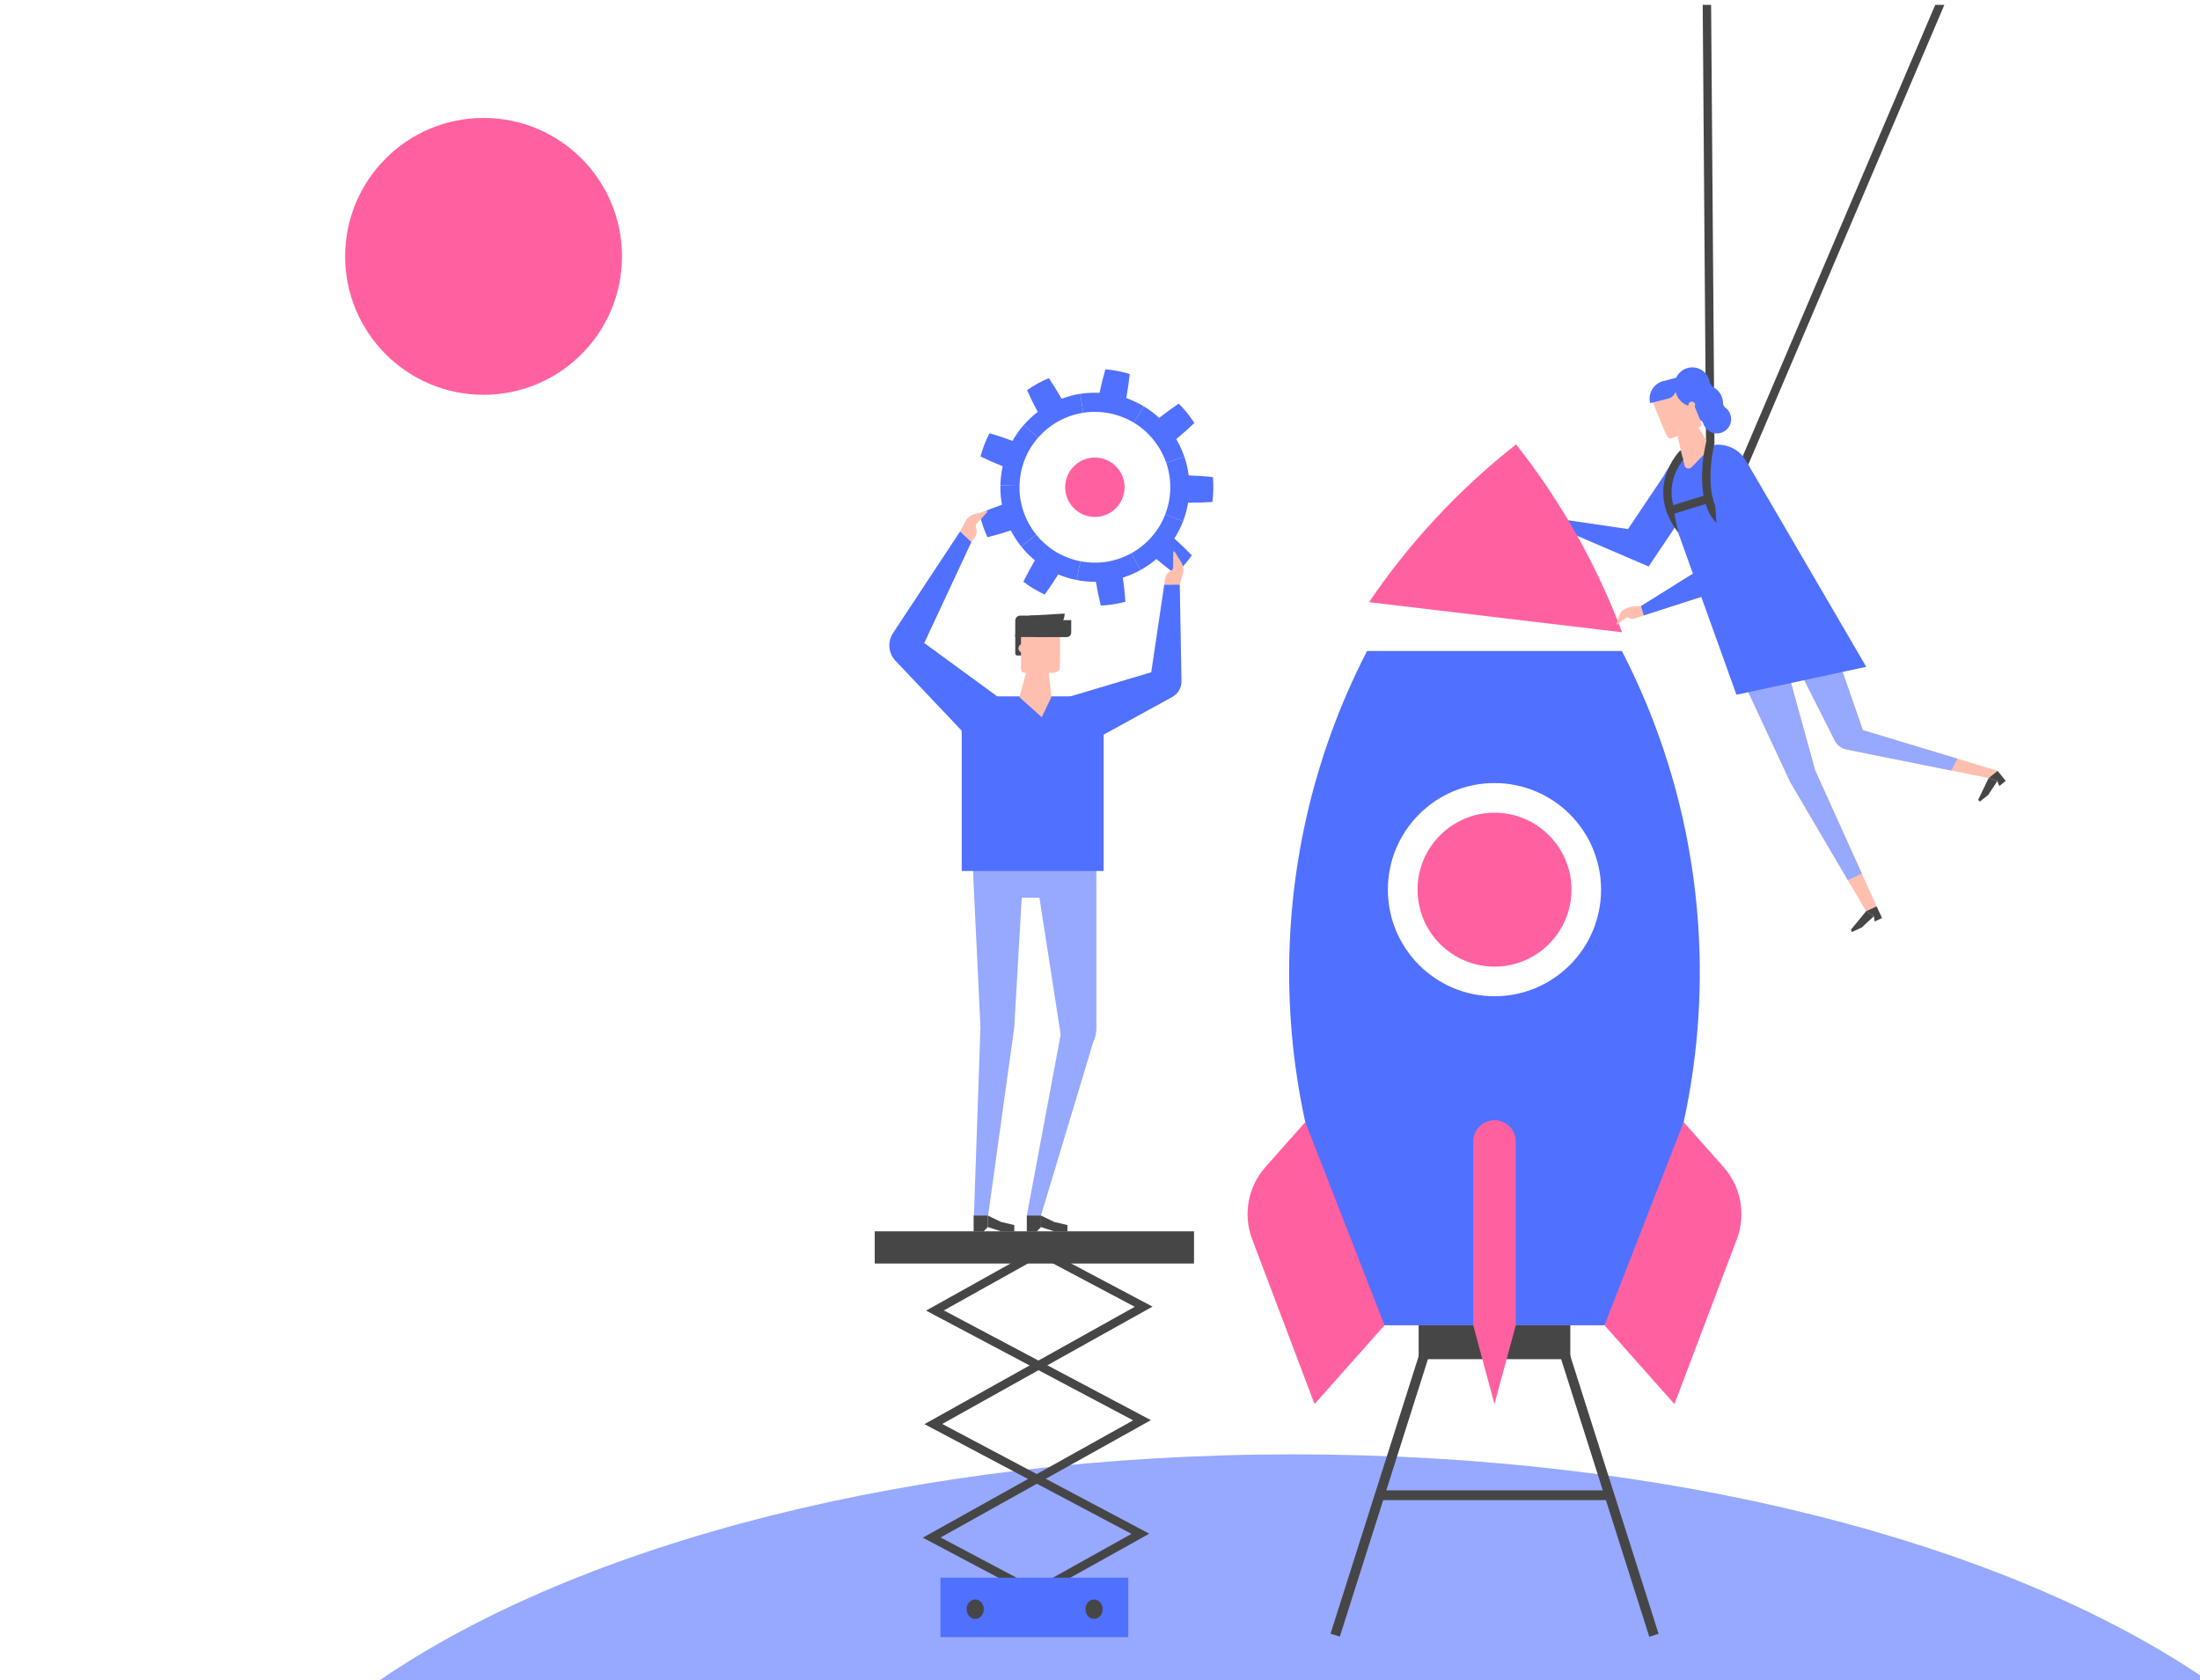 <svg width="2167" height="1655" viewBox="0 0 2167 1655" xmlns="http://www.w3.org/2000/svg" xmlns:xlink="http://www.w3.org/1999/xlink">
    <path id="Percorso" fill="#96a9ff" stroke="none" d="M 2167.013 1650.077 C 1970.359 1518.541 1643.791 1432.479 1274.131 1432.479 C 899.861 1432.479 569.731 1520.702 373.929 1655.026 L 2167.013 1655.026 L 2167.013 1650.077 Z"/>
    <path id="path1" fill="none" stroke="none" d="M 115.918 -8.694 L 2177.2 -8.694 L 2177.2 1651.308 L 115.918 1651.308 Z"/>
    <g id="Gruppo">
        <g id="g1">
            <g id="g2">
                <path id="path2" fill="#ff61a0" stroke="none" d="M 1075.212 508.991 C 1059.159 507.197 1047.597 492.729 1049.391 476.677 C 1051.185 460.624 1065.653 449.063 1081.706 450.857 C 1097.759 452.65 1109.321 467.119 1107.527 483.171 C 1105.733 499.237 1091.265 510.785 1075.212 508.991 Z"/>
            </g>
        </g>
        <g id="g3">
            <g id="g4">
                <g id="g5">
                    <path id="path3" fill="#5070ff" stroke="none" d="M 1019.367 551.911 C 1015.334 558.733 1011.55 565.751 1008.002 572.952 C 1014.523 577.914 1021.593 582.17 1029.03 585.626 C 1033.744 579.145 1038.183 572.52 1042.347 565.777 C 1048.199 568.239 1054.301 570.085 1060.534 571.315 L 1064.161 552.828 C 1055.637 551.099 1047.479 548.009 1040.081 543.557 C 1032.71 539.08 1026.11 533.305 1020.664 526.575 L 1005.999 538.399 C 1009.979 543.335 1014.444 547.891 1019.367 551.911 Z"/>
                </g>
            </g>
            <g id="g6">
                <g id="g7">
                    <path id="path4" fill="#5070ff" stroke="none" d="M 986.934 497.076 C 979.419 499.734 971.994 502.68 964.714 505.914 C 966.547 513.901 969.219 521.692 972.675 529.115 C 980.401 527.204 988.126 524.952 995.655 522.451 C 998.561 528.094 1002.031 533.449 1006.012 538.386 L 1020.677 526.562 C 1009.783 513.089 1003.76 495.767 1004.218 478.51 L 985.376 478.13 C 985.232 484.48 985.756 490.844 986.934 497.076 Z"/>
                </g>
            </g>
            <g id="g8">
                <g id="g9">
                    <path id="path5" fill="#5070ff" stroke="none" d="M 997.318 434.228 C 989.841 431.426 982.286 428.925 974.613 426.712 C 970.881 434.005 967.922 441.704 965.801 449.6 C 972.963 453.109 980.283 456.33 987.681 459.263 C 986.28 465.456 985.494 471.78 985.363 478.13 L 1004.205 478.51 C 1004.297 474.189 1004.755 469.881 1005.567 465.613 C 1006.431 461.357 1007.635 457.181 1009.18 453.148 C 1012.244 445.082 1016.775 437.593 1022.484 431.099 L 1008.303 418.699 C 1004.113 423.491 1000.434 428.703 997.318 434.228 Z"/>
                </g>
            </g>
            <g id="g10">
                <g id="g11">
                    <path id="path6" fill="#5070ff" stroke="none" d="M 1045.686 392.761 C 1041.784 385.861 1037.581 379.066 1033.103 372.401 C 1025.561 375.596 1018.372 379.589 1011.668 384.277 C 1014.929 391.609 1018.398 398.719 1022.195 405.75 C 1017.141 409.586 1012.48 413.946 1008.303 418.725 L 1022.484 431.125 C 1028.179 424.631 1034.975 419.053 1042.582 414.915 C 1050.164 410.739 1058.452 407.897 1066.976 406.536 L 1064.056 387.917 C 1057.784 388.873 1051.617 390.522 1045.686 392.761 Z"/>
                </g>
            </g>
            <g id="g12">
                <g id="g13">
                    <path id="path7" fill="#5070ff" stroke="none" d="M 1109.373 392.094 C 1110.813 384.303 1111.966 376.395 1112.817 368.421 C 1104.987 366.012 1096.96 364.44 1088.803 363.707 C 1086.577 371.419 1084.652 379.17 1083.042 386.935 C 1076.704 386.608 1070.328 386.935 1064.056 387.917 L 1066.976 406.536 C 1075.5 405.213 1084.233 405.436 1092.77 407.059 C 1101.294 408.788 1109.452 411.878 1116.849 416.329 L 1126.578 400.198 C 1121.144 396.899 1115.37 394.188 1109.373 392.094 Z"/>
                </g>
            </g>
            <g id="g14">
                <g id="g15">
                    <path id="path8" fill="#5070ff" stroke="none" d="M 1158.592 432.513 C 1164.772 427.433 1170.664 422.169 1176.452 416.617 C 1172.013 409.743 1166.867 403.341 1161.093 397.527 C 1154.428 402.005 1147.973 406.706 1141.754 411.616 C 1137.105 407.295 1132.025 403.446 1126.578 400.172 L 1116.849 416.303 C 1124.221 420.781 1130.82 426.555 1136.267 433.285 C 1141.741 440.002 1145.931 447.74 1148.746 455.897 L 1166.566 449.783 C 1164.497 443.773 1161.826 437.986 1158.592 432.513 Z"/>
                </g>
            </g>
            <g id="g16">
                <g id="g17">
                    <path id="path9" fill="#5070ff" stroke="none" d="M 1170.311 495.112 C 1178.272 495.191 1186.272 494.981 1194.22 494.431 C 1195.241 486.326 1195.411 478.078 1194.718 469.907 C 1186.77 469.056 1178.835 468.506 1170.861 468.284 C 1170.062 461.986 1168.622 455.78 1166.566 449.77 L 1148.746 455.884 C 1151.574 464.055 1152.936 472.696 1152.726 481.325 C 1152.635 485.646 1152.176 489.953 1151.364 494.222 C 1150.5 498.477 1149.296 502.654 1147.751 506.687 L 1165.335 513.456 C 1167.6 507.525 1169.263 501.371 1170.311 495.112 Z"/>
                </g>
            </g>
            <g id="g18">
                <g id="g19">
                    <path id="path10" fill="#5070ff" stroke="none" d="M 1139.069 550.602 C 1145.093 555.76 1151.391 560.762 1157.82 565.45 C 1163.817 559.885 1169.237 553.679 1173.951 546.975 C 1168.425 541.227 1162.677 535.688 1156.72 530.385 C 1160.163 525.057 1163.044 519.361 1165.322 513.443 L 1147.737 506.673 C 1141.636 522.818 1129.511 536.566 1114.336 544.932 L 1123.449 561.417 C 1129 558.366 1134.251 554.726 1139.069 550.602 Z"/>
                </g>
            </g>
            <g id="g20">
                <g id="g21">
                    <path id="path11" fill="#5070ff" stroke="none" d="M 1079.454 573.057 C 1080.75 580.874 1082.361 588.677 1084.273 596.468 C 1092.456 596.075 1100.613 594.805 1108.535 592.671 C 1107.985 584.671 1107.121 576.736 1105.969 568.893 C 1112.031 567.034 1117.897 564.507 1123.449 561.43 L 1114.336 544.945 C 1106.754 549.122 1098.466 551.964 1089.942 553.325 C 1081.418 554.648 1072.685 554.425 1064.148 552.801 L 1060.521 571.289 C 1066.753 572.52 1073.117 573.122 1079.454 573.057 Z"/>
                </g>
            </g>
        </g>
    </g>
    <g id="g22">
        <path id="path12" fill="#464646" stroke="none" d="M 1677.166 4.792 L 1680.44 436.257 L 1688.728 436.166 L 1685.442 4.792 Z"/>
    </g>
    <g id="g23">
        <g id="g24">
            <path id="path13" fill="#464646" stroke="none" d="M 1906.2 4.792 L 1701.377 484.991 L 1709.01 488.212 L 1915.196 4.792 Z"/>
        </g>
    </g>
    <g id="g25">
        <g id="g26">
            <g id="g27">
                <g id="g28">
                    <path id="path14" fill="#5070ff" stroke="none" d="M 1665.592 407.177 C 1664.06 405.069 1663.091 402.725 1662.619 400.316 C 1662.135 397.789 1660.59 395.668 1658.351 394.411 C 1655.496 392.814 1653.048 390.365 1651.385 387.144 C 1647.837 380.27 1649.408 371.616 1655.13 366.417 C 1662.973 359.282 1675.019 360.709 1681.042 369.049 C 1682.561 371.144 1683.53 373.475 1684.001 375.858 C 1684.499 378.411 1686.044 380.545 1688.309 381.828 C 1690.43 383.02 1692.329 384.683 1693.835 386.791 C 1696.034 389.842 1697.095 393.351 1697.121 396.846 C 1697.134 398.745 1698.103 400.473 1699.609 401.625 C 1701.324 402.909 1702.777 404.637 1703.812 406.771 C 1706.3 411.917 1705.357 418.267 1701.416 422.418 C 1695.131 429.03 1684.8 428.074 1679.733 421.056 C 1678.882 419.891 1678.253 418.621 1677.821 417.324 C 1677.219 415.531 1675.87 414.09 1674.089 413.475 C 1670.79 412.336 1667.791 410.215 1665.592 407.177 Z"/>
                </g>
            </g>
        </g>
    </g>
    <g id="g29">
        <g id="g30">
            <g id="g31">
                <g id="g32">
                    <path id="path15" fill="#ffbfae" stroke="none" d="M 1540.469 512.029 C 1540.469 512.029 1532.442 507.197 1525.581 507.119 C 1522.831 507.093 1520.082 507.682 1517.895 509.659 L 1511.047 515.865 C 1510.602 516.271 1510.877 517.03 1511.44 516.939 L 1521.81 515.263 C 1522.884 515.093 1523.931 515.59 1524.507 516.572 C 1525.804 518.772 1528.043 520.055 1530.465 519.99 L 1539.002 521.535 L 1540.469 512.029 Z"/>
                </g>
            </g>
        </g>
    </g>
    <g id="g33">
        <g id="g34">
            <g id="g35">
                <g id="g36">
                    <g id="g37">
                        <path id="path16" fill="#5070ff" stroke="none" d="M 1539.002 521.561 L 1623.914 557.96 L 1673.906 483.446 L 1642.835 462.601 L 1603.593 521.089 L 1540.259 511.832 Z"/>
                    </g>
                </g>
            </g>
        </g>
    </g>
    <g id="g38">
        <g id="g39">
            <g id="g40">
                <g id="g41">
                    <path id="path17" fill="#ffbfae" stroke="none" d="M 1791.867 594.936 L 1834.906 719.139 L 1967.688 759.231 L 1958.798 766.354 L 1818.905 738.229 C 1813.851 737.234 1809.543 733.974 1807.226 729.378 L 1765.562 646.89 L 1758.007 650.412 L 1787.991 758.825 L 1848.471 892.679 L 1838.14 897.497 L 1763.362 770.308 L 1701.298 637.188 L 1791.867 594.936 Z"/>
                </g>
            </g>
        </g>
    </g>
    <g id="g42">
        <g id="g43">
            <g id="g44">
                <g id="g45">
                    <path id="path18" fill="#96a9ff" stroke="none" d="M 1791.867 594.936 L 1834.906 719.139 L 1928.054 747.264 L 1922.096 758.969 L 1818.892 738.216 C 1813.838 737.221 1809.53 733.961 1807.213 729.365 L 1765.549 646.877 L 1757.994 650.399 L 1787.978 758.812 L 1833.911 860.469 L 1820.136 866.885 L 1763.349 770.295 L 1701.285 637.175 L 1791.867 594.936 Z"/>
                </g>
            </g>
        </g>
    </g>
    <g id="g46">
        <g id="g47">
            <g id="g48">
                <g id="g49">
                    <g id="g50">
                        <path id="path19" fill="#464646" stroke="none" d="M 1824.182 918.014 L 1833.832 913.523 L 1845.773 902.42 L 1838.114 897.497 L 1823.134 915.788 Z"/>
                    </g>
                </g>
            </g>
        </g>
        <g id="g51">
            <g id="g52">
                <g id="g53">
                    <g id="g54">
                        <path id="path20" fill="#464646" stroke="none" d="M 1846.493 907.618 L 1853.813 904.201 L 1848.444 892.679 L 1838.114 897.497 L 1845.773 902.42 Z"/>
                    </g>
                </g>
            </g>
        </g>
    </g>
    <g id="g55">
        <g id="g56">
            <g id="g57">
                <g id="g58">
                    <g id="g59">
                        <path id="path21" fill="#464646" stroke="none" d="M 1950.09 789.595 L 1958.418 782.93 L 1967.387 769.326 L 1958.785 766.354 L 1948.559 787.67 Z"/>
                    </g>
                </g>
            </g>
        </g>
        <g id="g60">
            <g id="g61">
                <g id="g62">
                    <g id="g63">
                        <path id="path22" fill="#464646" stroke="none" d="M 1969.312 774.197 L 1975.623 769.156 L 1967.675 759.231 L 1958.785 766.354 L 1967.387 769.326 Z"/>
                    </g>
                </g>
            </g>
        </g>
    </g>
    <g id="g64">
        <g id="g65">
            <g id="g66">
                <g id="g67">
                    <path id="path23" fill="#5070ff" stroke="none" d="M 1710.411 684.298 L 1838.258 656.776 L 1720.231 454.523 C 1712.1 439.78 1693.939 433.861 1678.685 440.984 L 1653.755 452.611 C 1640.609 458.739 1634.468 473.993 1639.679 487.518 L 1710.411 684.298 Z"/>
                </g>
            </g>
        </g>
    </g>
    <g id="g68">
        <g id="g69">
            <g id="g70">
                <g id="g71">
                    <path id="path24" fill="#ffbfae" stroke="none" d="M 1647.666 431.4 L 1674.548 420.271 C 1675.909 419.708 1676.564 418.136 1676.001 416.775 L 1660.904 380.27 L 1627.122 394.241 L 1641.421 428.794 C 1642.429 431.243 1645.218 432.408 1647.666 431.4 Z"/>
                </g>
            </g>
        </g>
    </g>
    <g id="g72">
        <g id="g73">
            <g id="g74">
                <g id="g75">
                    <path id="path25" fill="#5070ff" stroke="none" d="M 1673.566 400.015 C 1663.588 402.594 1653.323 396.545 1650.73 386.568 L 1647.287 373.03 L 1650.272 372.257 C 1658.586 370.11 1667.124 375.138 1669.297 383.504 L 1673.566 400.015 Z"/>
                </g>
            </g>
        </g>
    </g>
    <g id="g76">
        <g id="g77">
            <g id="g78">
                <g id="g79">
                    <path id="path26" fill="#5070ff" stroke="none" d="M 1625.446 397.095 L 1643.516 392.421 C 1649.565 390.85 1652.681 384.159 1649.984 378.516 L 1647.352 373.017 L 1638.239 375.373 C 1628.707 377.835 1622.985 387.563 1625.446 397.095 L 1625.446 397.095 Z"/>
                </g>
            </g>
        </g>
    </g>
    <g id="g80">
        <g id="g81">
            <g id="g82">
                <g id="g83">
                    <path id="path27" fill="#ffbfae" stroke="none" d="M 1663.235 400.29 C 1663.955 402.045 1665.958 402.869 1667.713 402.149 C 1669.467 401.429 1670.292 399.426 1669.572 397.671 C 1668.852 395.917 1666.849 395.092 1665.094 395.812 C 1663.339 396.532 1662.515 398.536 1663.235 400.29 Z"/>
                </g>
            </g>
        </g>
    </g>
    <g id="g84">
        <path id="path28" fill="#ff61a0" stroke="none" d="M 1348.489 593.116 L 1597.727 622.759 C 1573.347 557.698 1538.675 495.217 1493.358 437.685 C 1435.811 482.988 1387.456 535.597 1348.489 593.116 Z"/>
    </g>
    <g id="g85">
        <g id="g86">
            <g id="g87">
                <g id="g88">
                    <path id="path29" fill="#ffbfae" stroke="none" d="M 1616.281 596.939 C 1616.281 596.939 1606.919 596.481 1600.843 599.676 C 1598.408 600.946 1596.274 602.779 1595.279 605.555 L 1592.188 614.275 C 1591.992 614.838 1592.594 615.388 1593.04 615.047 L 1601.38 608.658 C 1602.245 607.99 1603.41 607.951 1604.379 608.54 C 1606.565 609.862 1609.132 609.941 1611.253 608.736 L 1619.515 606.052 L 1616.281 596.939 Z"/>
                </g>
            </g>
        </g>
    </g>
    <g id="g89">
        <g id="g90">
            <g id="g91">
                <g id="g92">
                    <path id="path30" fill="#ffbfae" stroke="none" d="M 1647.038 407.792 L 1662.816 403.707 L 1684.381 439.884 C 1684.721 440.46 1684.643 441.207 1684.172 441.691 L 1666.155 460.192 C 1664.177 462.222 1660.812 461.75 1659.464 459.263 L 1647.038 407.792 Z"/>
                </g>
            </g>
        </g>
    </g>
    <g id="g93">
        <g id="g94">
            <g id="g95">
                <path id="path31" fill="#464646" stroke="none" d="M 1698.3 520.186 C 1697.488 520.186 1696.676 519.95 1695.969 519.466 C 1665.212 498.464 1679.929 437.789 1680.571 435.223 C 1681.121 433.01 1683.36 431.649 1685.585 432.198 C 1687.812 432.748 1689.16 435 1688.61 437.213 C 1688.466 437.789 1674.639 494.863 1700.643 512.618 C 1702.529 513.914 1703.013 516.494 1701.73 518.379 C 1700.931 519.544 1699.622 520.186 1698.3 520.186 Z"/>
            </g>
        </g>
        <g id="g96">
            <g id="g97">
                <path id="path32" fill="#464646" stroke="none" d="M 1645.545 506.831 C 1643.778 506.831 1642.141 505.692 1641.591 503.911 C 1640.91 501.724 1642.141 499.407 1644.327 498.726 L 1681.684 487.191 C 1683.87 486.51 1686.188 487.741 1686.869 489.927 C 1687.55 492.114 1686.319 494.431 1684.132 495.112 L 1646.776 506.647 C 1646.357 506.765 1645.951 506.831 1645.545 506.831 Z"/>
            </g>
        </g>
        <g id="g98">
            <path id="path33" fill="#464646" stroke="none" d="M 1657.919 452.899 L 1655.64 443.459 C 1655.221 443.655 1654.815 443.917 1654.462 444.257 C 1654.095 444.624 1619.044 480.565 1653.31 524.886 C 1650.468 514.098 1648.465 501.096 1647.562 494.654 C 1643.228 474.372 1653.1 458.961 1657.919 452.899 Z"/>
        </g>
    </g>
    <g id="g99">
        <g id="g100">
            <g id="g101">
                <g id="g102">
                    <g id="g103">
                        <path id="path34" fill="#5070ff" stroke="none" d="M 1619.109 606.183 L 1713.069 575.937 C 1722.68 572.847 1728.886 563.525 1728.035 553.469 L 1711.838 467.603 L 1686.45 449.573 L 1692.853 549.148 L 1616.307 596.926 L 1619.109 606.183 Z"/>
                    </g>
                </g>
            </g>
        </g>
    </g>
    <g id="g104">
        <g id="g105">
            <path id="path35" fill="#464646" stroke="none" d="M 1358.912 1467.935 L 1587.383 1467.935 L 1587.383 1477.546 L 1358.912 1477.546 Z"/>
        </g>
        <g id="g106">
            <path id="path36" fill="#5070ff" stroke="none" d="M 1597.544 641.208 L 1346.552 641.208 C 1238.804 849.706 1244.5 1101.4 1363.678 1305.329 L 1580.43 1305.329 C 1699.609 1101.4 1705.305 849.706 1597.544 641.208 Z M 1472.054 981.268 C 1414.062 981.268 1367.056 934.263 1367.056 876.273 C 1367.056 818.282 1414.062 771.277 1472.054 771.277 C 1530.046 771.277 1577.052 818.282 1577.052 876.273 C 1577.052 934.25 1530.046 981.268 1472.054 981.268 Z"/>
            <g id="g107">
                <path id="path37" fill="#ff61a0" stroke="none" d="M 1363.757 1305.303 L 1294.832 1382.959 L 1233.37 1220.562 C 1224.178 1196.274 1229.219 1168.883 1246.464 1149.466 L 1285.692 1105.21 L 1363.757 1305.303 Z"/>
            </g>
            <g id="g108">
                <path id="path38" fill="#ff61a0" stroke="none" d="M 1580.404 1305.303 L 1649.329 1382.959 L 1710.791 1220.562 C 1719.983 1196.274 1714.942 1168.883 1697.697 1149.466 L 1658.416 1105.21 L 1580.404 1305.303 Z"/>
            </g>
            <g id="g109">
                <path id="path39" fill="#ff61a0" stroke="none" d="M 1547.893 876.273 C 1547.893 918.134 1513.956 952.07 1472.094 952.07 C 1430.231 952.07 1396.294 918.134 1396.294 876.273 C 1396.294 834.411 1430.231 800.475 1472.094 800.475 C 1513.956 800.475 1547.893 834.411 1547.893 876.273 Z"/>
            </g>
            <g id="g110">
                <path id="path40" fill="#464646" stroke="none" d="M 1397.368 1305.303 L 1546.74 1305.303 L 1546.74 1338.73 L 1397.368 1338.73 Z"/>
            </g>
            <g id="g111">
                <path id="path41" fill="#ff61a0" stroke="none" d="M 1493.043 1305.329 L 1472.054 1382.959 L 1451.117 1305.329 L 1451.117 1124.366 C 1451.117 1112.791 1460.506 1103.403 1472.08 1103.403 C 1483.655 1103.403 1493.043 1112.791 1493.043 1124.366 L 1493.043 1305.329 Z"/>
            </g>
        </g>
        <g id="g112">
            <path id="path42" fill="#464646" stroke="none" d="M 1310.583 1609.076 L 1398.151 1333.359 L 1407.311 1336.268 L 1319.743 1611.985 Z"/>
        </g>
        <g id="g113">
            <path id="path43" fill="#464646" stroke="none" d="M 1536.989 1336.414 L 1546.149 1333.505 L 1633.718 1609.222 L 1624.558 1612.131 Z"/>
        </g>
    </g>
    <g id="g114">
        <g id="g115">
            <path id="path44" fill="#464646" stroke="none" d="M 861.602 1212.811 L 1176.098 1212.811 L 1176.098 1244.523 L 861.602 1244.523 Z"/>
        </g>
        <g id="g116">
            <path id="path45" fill="#464646" stroke="none" d="M 1022.955 1349.584 L 912.183 1290.887 L 1024.448 1228.248 L 1135.22 1286.946 L 1022.955 1349.584 Z M 929.689 1290.691 L 1022.863 1340.066 L 1117.727 1287.129 L 1024.565 1237.754 L 929.689 1290.691 Z"/>
        </g>
        <g id="g117">
            <path id="path46" fill="#464646" stroke="none" d="M 1021.357 1461.402 L 910.585 1402.704 L 1022.85 1340.066 L 1133.623 1398.763 L 1021.357 1461.402 Z M 928.091 1402.521 L 1021.253 1451.896 L 1116.116 1398.959 L 1022.955 1349.584 L 928.091 1402.521 Z"/>
        </g>
        <g id="g118">
            <path id="path47" fill="#464646" stroke="none" d="M 1019.76 1573.232 L 908.988 1514.534 L 1021.253 1451.896 L 1132.025 1510.593 L 1019.76 1573.232 Z M 926.494 1514.338 L 1019.655 1563.713 L 1114.519 1510.777 L 1021.344 1461.402 L 926.494 1514.338 Z"/>
        </g>
        <g id="g119">
            <path id="path48" fill="#5070ff" stroke="none" d="M 926.35 1553.932 L 1111.35 1553.932 L 1111.35 1612.538 L 926.35 1612.538 Z"/>
        </g>
        <g id="g120">
            <path id="path49" fill="#464646" stroke="none" d="M 969.061 1584.977 C 969.061 1590.255 965.274 1594.535 960.603 1594.535 C 955.931 1594.535 952.144 1590.255 952.144 1584.977 C 952.144 1579.698 955.931 1575.419 960.603 1575.419 C 965.274 1575.419 969.061 1579.698 969.061 1584.977 Z"/>
        </g>
        <g id="g121">
            <path id="path50" fill="#464646" stroke="none" d="M 1086.093 1584.977 C 1086.093 1590.255 1082.306 1594.535 1077.634 1594.535 C 1072.963 1594.535 1069.176 1590.255 1069.176 1584.977 C 1069.176 1579.698 1072.963 1575.419 1077.634 1575.419 C 1082.306 1575.419 1086.093 1579.698 1086.093 1584.977 Z"/>
        </g>
    </g>
    <g id="g122">
        <g id="g123">
            <g id="g124">
                <path id="path51" fill="#464646" stroke="none" d="M 1001.966 645.633 L 1026.673 645.633 L 1026.673 624.514 L 1000.028 624.514 L 1000.028 643.682 C 1000.015 644.756 1000.879 645.633 1001.966 645.633 Z"/>
            </g>
        </g>
    </g>
    <g id="g125">
        <g id="g126">
            <g id="g127">
                <path id="path52" fill="#96a9ff" stroke="none" d="M 957.578 840.161 L 965.749 1012.077 L 959.333 1197.256 L 973.291 1197.256 L 999.02 1012.077 L 1006.418 884.168 L 1023.845 884.168 L 1044.769 1019.03 L 1011.419 1197.256 L 1025.364 1197.256 L 1076.835 1026.388 C 1078.865 1022.133 1079.925 1017.471 1079.925 1012.758 L 1079.925 840.161 L 957.578 840.161 Z"/>
            </g>
        </g>
    </g>
    <g id="g128">
        <g id="g129">
            <g id="g130">
                <g id="g131">
                    <path id="path53" fill="#464646" stroke="none" d="M 1051.434 1212.811 L 1038.405 1212.811 L 1025.364 1208.608 L 1025.364 1197.243 L 1038.405 1203.554 L 1051.434 1206.631 Z"/>
                </g>
            </g>
        </g>
        <g id="g132">
            <g id="g133">
                <g id="g134">
                    <path id="path54" fill="#464646" stroke="none" d="M 1021.305 1212.811 L 1011.419 1212.811 L 1011.419 1197.243 L 1025.364 1197.243 L 1025.364 1208.608 Z"/>
                </g>
            </g>
        </g>
    </g>
    <g id="g135">
        <g id="g136">
            <g id="g137">
                <g id="g138">
                    <path id="path55" fill="#464646" stroke="none" d="M 999.046 1212.811 L 986.005 1212.811 L 972.977 1208.608 L 972.977 1197.243 L 986.005 1203.554 L 999.046 1206.631 Z"/>
                </g>
            </g>
        </g>
        <g id="g139">
            <g id="g140">
                <g id="g141">
                    <path id="path56" fill="#464646" stroke="none" d="M 968.917 1212.811 L 959.032 1212.811 L 959.032 1197.243 L 972.977 1197.243 L 972.977 1208.608 Z"/>
                </g>
            </g>
        </g>
    </g>
    <g id="g142">
        <g id="g143">
            <g id="g144">
                <path id="path57" fill="#ffbfae" stroke="none" d="M 1162.088 575.846 L 1165.113 565.096 C 1166.173 561.325 1165.61 557.279 1163.555 553.941 L 1157.126 543.479 C 1156.707 542.798 1155.672 543.086 1155.659 543.885 L 1155.515 558.706 C 1155.502 560.252 1154.625 561.652 1153.237 562.346 C 1150.134 563.892 1148.012 566.864 1147.554 570.294 L 1146.808 575.872 L 1162.088 575.846 Z"/>
            </g>
        </g>
    </g>
    <g id="g145">
        <g id="g146">
            <g id="g147">
                <path id="path58" fill="#ffbfae" stroke="none" d="M 945.702 523.407 L 950.874 513.508 C 952.694 510.039 955.876 507.485 959.66 506.464 L 971.51 503.256 C 972.282 503.047 972.832 503.976 972.296 504.552 L 962.227 515.433 C 961.179 516.572 960.852 518.196 961.389 519.636 C 962.58 522.883 962.096 526.51 960.079 529.325 L 956.793 533.895 L 945.702 523.407 Z"/>
            </g>
        </g>
    </g>
    <g id="g148">
        <g id="g149">
            <g id="g150">
                <path id="path59" fill="#5070ff" stroke="none" d="M 947.3 857.877 L 1087.088 857.877 L 1087.088 699.853 C 1087.088 692.128 1080.829 685.869 1073.104 685.869 L 961.297 685.869 C 953.572 685.869 947.313 692.128 947.313 699.853 L 947.313 857.877 L 947.3 857.877 Z"/>
            </g>
        </g>
    </g>
    <g id="g151">
        <g id="g152">
            <g id="g153">
                <path id="path60" fill="#ffbfae" stroke="none" d="M 1037.882 662.642 L 1009.207 662.642 C 1007.256 662.642 1005.684 661.07 1005.684 659.12 L 1005.684 618.229 L 1044.18 618.229 L 1044.18 656.357 C 1044.167 659.826 1041.352 662.642 1037.882 662.642 Z"/>
            </g>
        </g>
    </g>
    <g id="g154">
        <g id="g155">
            <g id="g156">
                <path id="path61" fill="#ffbfae" stroke="none" d="M 1013.541 652.102 L 1031.557 647.99 L 1035.551 686.655 L 1026.124 706.452 L 1004.139 686.655 Z"/>
            </g>
        </g>
    </g>
    <g id="g157">
        <g id="g158">
            <g id="g159">
                <g id="g160">
                    <path id="path62" fill="#5070ff" stroke="none" d="M 963.038 736.305 L 982.391 685.974 L 910.402 633.352 L 956.806 533.908 L 945.716 523.407 L 879.593 623.61 C 874.015 632.16 875.023 643.434 882.054 650.844 L 963.038 736.305 Z"/>
                </g>
            </g>
        </g>
    </g>
    <g id="g161">
        <g id="g162">
            <g id="g163">
                <g id="g164">
                    <path id="path63" fill="#5070ff" stroke="none" d="M 1163.764 671.519 L 1162.075 575.859 L 1146.795 575.885 L 1133.963 662.157 L 1049.679 687.296 L 1080.803 727.035 L 1154.703 686.471 C 1160.176 683.46 1163.633 677.764 1163.764 671.519 Z"/>
                </g>
            </g>
        </g>
    </g>
    <g id="g165">
        <g id="g166">
            <g id="g167">
                <path id="path64" fill="#464646" stroke="none" d="M 1013.698 621.018 L 1031.95 621.018 C 1041.168 621.018 1048.645 613.542 1048.645 604.324 L 1014.195 606.366 L 1013.698 621.018 Z"/>
            </g>
        </g>
    </g>
    <g id="g168">
        <g id="g169">
            <g id="g170">
                <path id="path65" fill="#464646" stroke="none" d="M 1020.205 627.525 L 1050.7 627.525 C 1053.162 627.525 1055.152 625.535 1055.152 623.073 L 1055.152 610.818 L 1023.322 610.818 C 1021.593 610.818 1020.205 612.219 1020.205 613.934 L 1020.205 627.525 Z"/>
            </g>
        </g>
    </g>
    <g id="g171">
        <g id="g172">
            <g id="g173">
                <path id="path66" fill="#464646" stroke="none" d="M 1000.015 627.473 L 1026.661 627.473 L 1026.661 606.353 L 1004.886 606.353 C 1002.201 606.353 1000.015 608.54 1000.015 611.224 L 1000.015 627.473 Z"/>
            </g>
        </g>
    </g>
    <g id="g174">
        <g id="g175">
            <g id="g176">
                <path id="path67" fill="#ffbfae" stroke="none" d="M 1003.223 638.537 C 1003.223 640.946 1005.174 642.91 1007.596 642.91 C 1010.005 642.91 1011.969 640.959 1011.969 638.537 C 1011.969 636.128 1010.018 634.164 1007.596 634.164 C 1005.174 634.177 1003.223 636.128 1003.223 638.537 Z"/>
            </g>
        </g>
    </g>
    <path id="path68" fill="#ff61a0" stroke="none" d="M 612.652 252.505 C 612.652 327.804 551.609 388.846 476.308 388.846 C 401.007 388.846 339.964 327.804 339.964 252.505 C 339.964 177.206 401.007 116.164 476.308 116.164 C 551.609 116.164 612.652 177.206 612.652 252.505 Z"/>
</svg>
